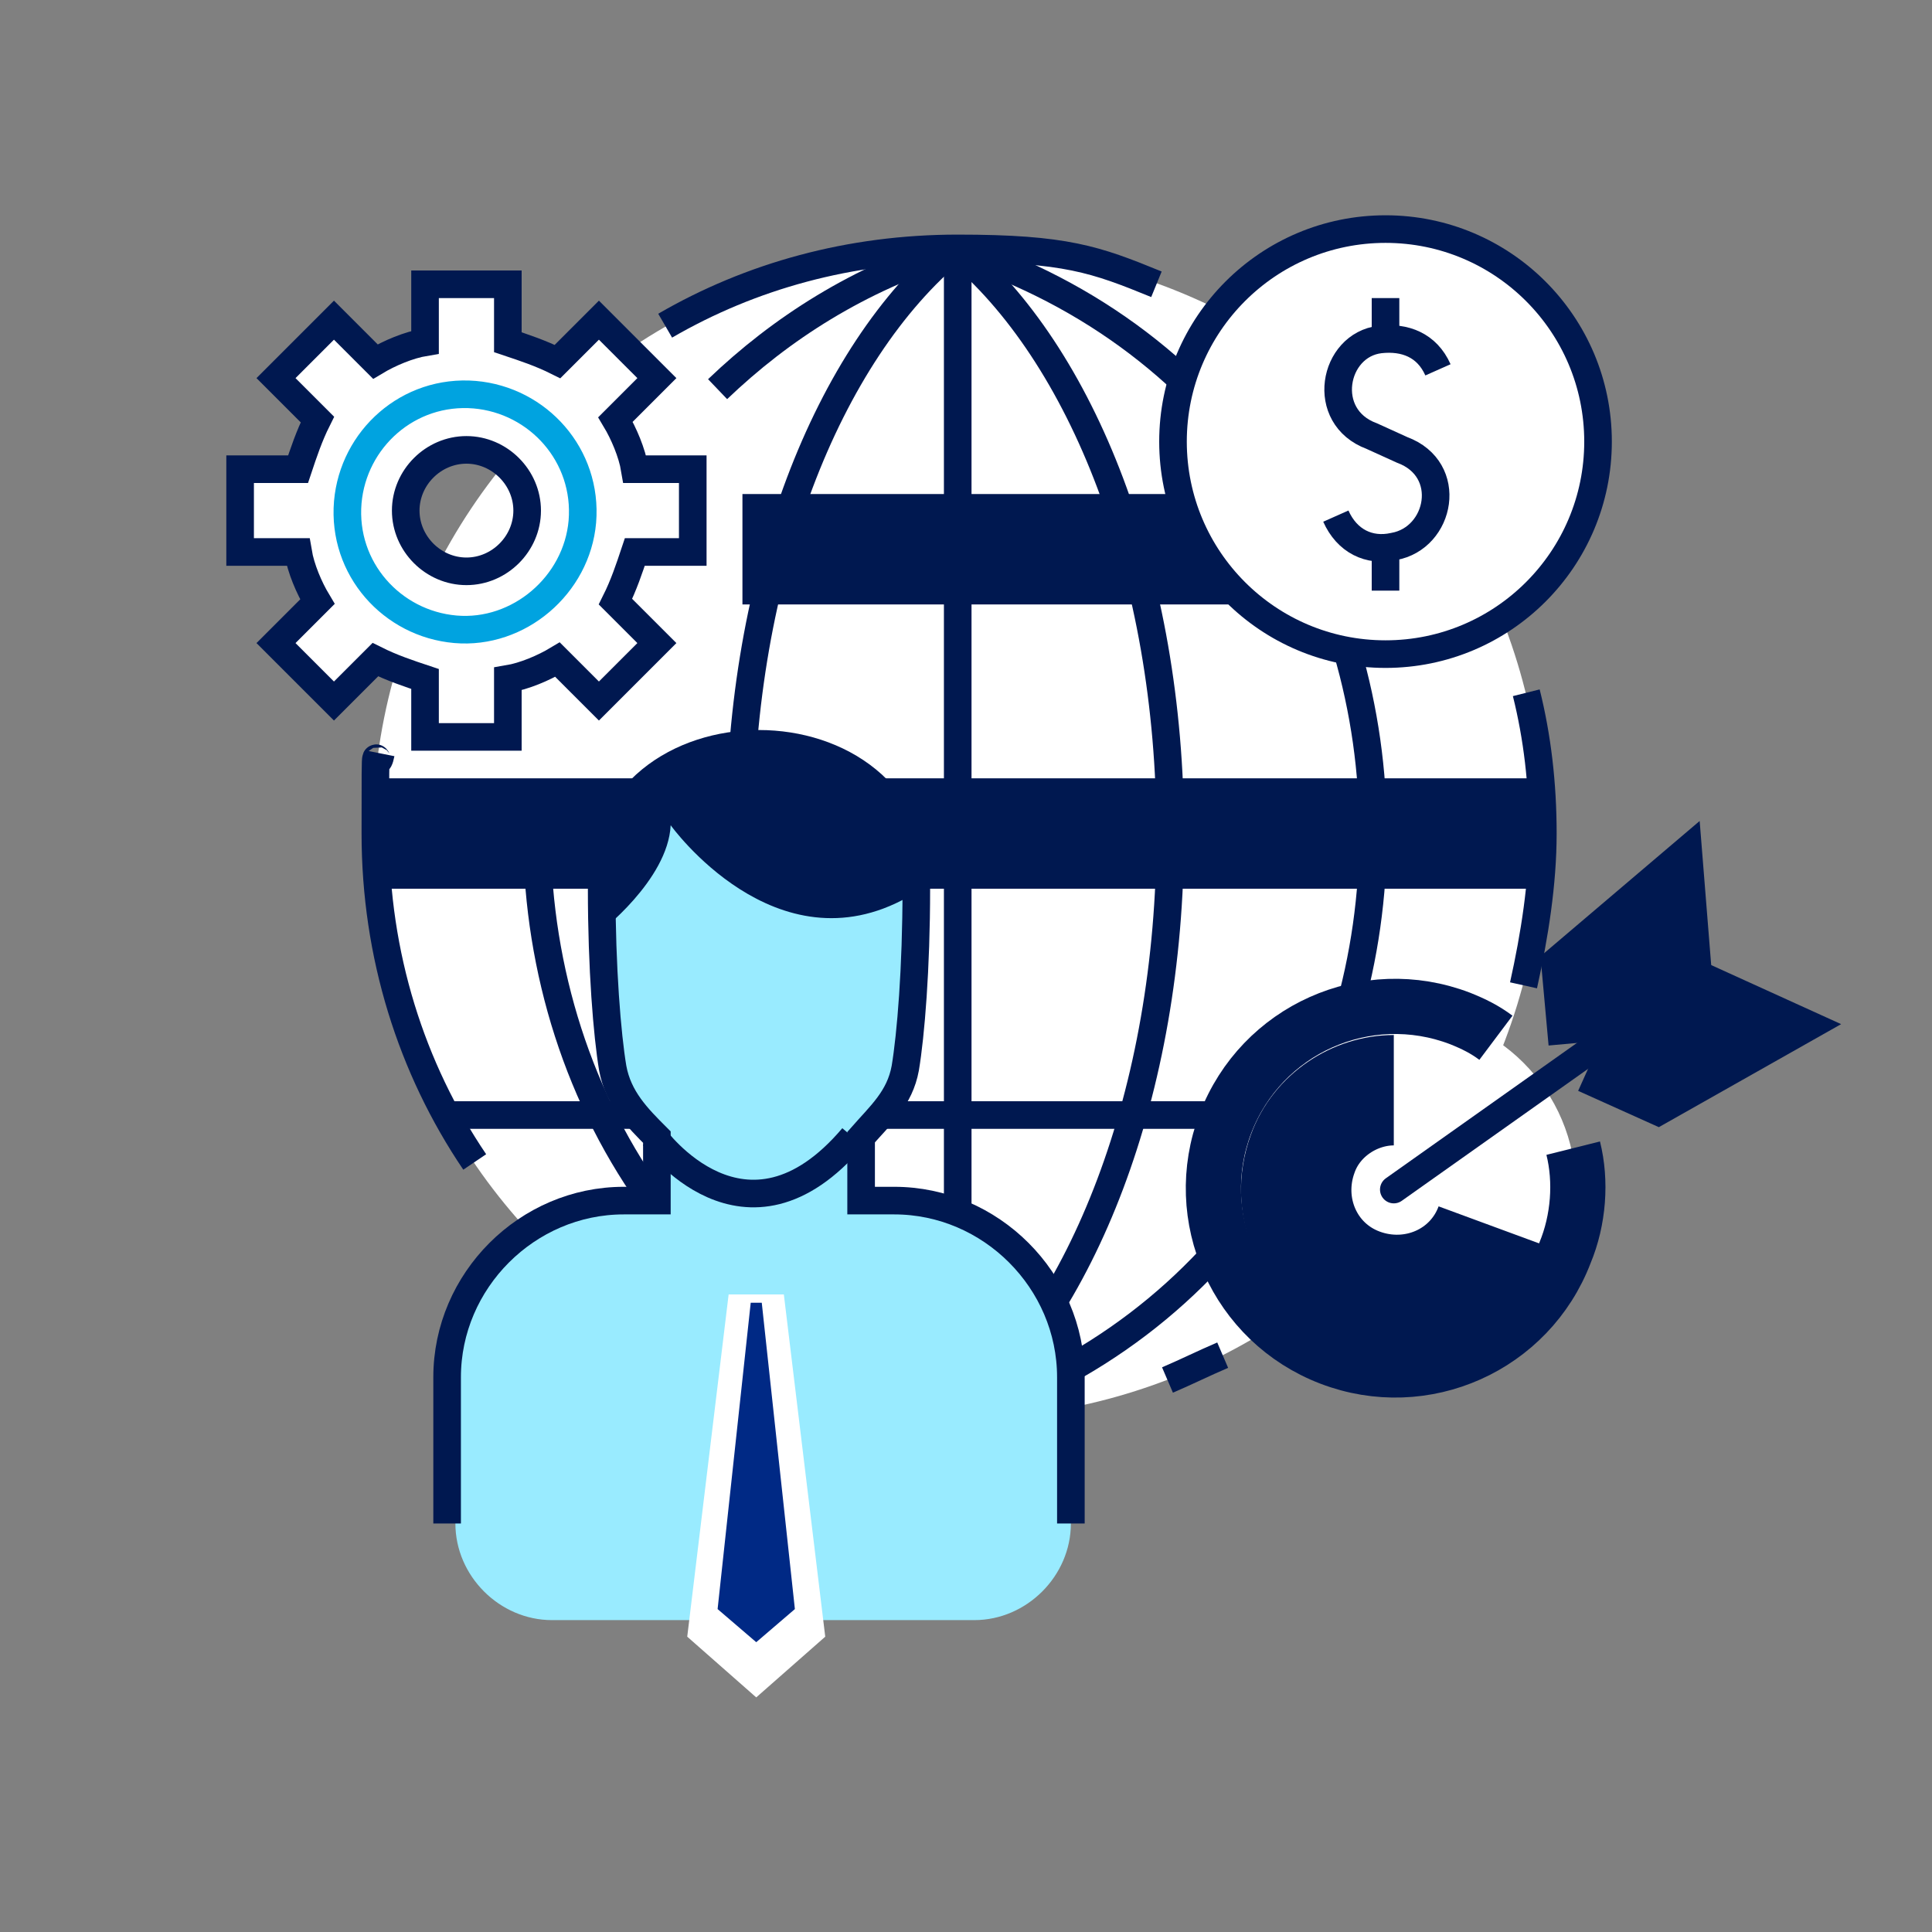 <?xml version="1.0" encoding="UTF-8"?><svg id="Layer_1" xmlns="http://www.w3.org/2000/svg" width="70" height="70" viewBox="0 0 70 70"><rect x="0" y="0" width="70" height="70" fill="#808080" stroke="none"/><defs><style>.cls-1{fill:#001850;}.cls-1,.cls-2,.cls-3,.cls-4{fill-rule:evenodd;}.cls-5,.cls-2{fill:#fff;}.cls-6,.cls-7,.cls-8,.cls-9{stroke:#001850;}.cls-6,.cls-7,.cls-8,.cls-9,.cls-10{fill:none;}.cls-6,.cls-7,.cls-8,.cls-10{stroke-miterlimit:10;}.cls-7{stroke-width:2px;}.cls-8{stroke-width:4px;}.cls-9{stroke-linecap:round;stroke-linejoin:round;}.cls-10{stroke:#00a3e0;}.cls-3{fill:#002985;}.cls-4{fill:#99ebff;}</style></defs><circle class="cls-5" cx="34.7" cy="30.2" r="21.2"/><path class="cls-8" d="M55.9,30.2H13.5"/><path class="cls-6" d="M34.7,9v42.4"/><path class="cls-6" d="M53.3,40.4H16.1"/><path class="cls-8" d="M53.3,19.9h-26.4"/><path class="cls-6" d="M34.6,51.4c-4.6-3.8-7.8-11.8-7.8-21.2s3.2-17.4,7.8-21.2"/><path class="cls-6" d="M34.6,9c-3.5,1.1-6.3,2.9-8.6,5.1M19.5,28.6c-.6,9.5,4.4,19.3,15.1,22.8"/><path class="cls-6" d="M34.6,51.4c4.6-3.8,7.8-11.8,7.8-21.2s-3.2-17.4-7.8-21.2"/><path class="cls-6" d="M34.6,9c20.2,6.5,20.2,35.9,0,42.4"/><path class="cls-6" d="M55.3,25.1c.4,1.6.6,3.3.6,5.1s-.3,3.7-.7,5.5M44.3,49.1c-.7.3-1.3.6-2,.9M17.2,42.1c-2.3-3.4-3.6-7.5-3.6-11.9s0-1.9.2-2.9M24.1,11.8c3.1-1.8,6.7-2.8,10.6-2.8s5,.4,7.2,1.3"/><circle class="cls-5" cx="50.6" cy="43.1" r="6.5"/><path class="cls-4" d="M22.6,43.5h1.2v-2.3c-.7-.7-1.4-1.4-1.6-2.5-.2-1.2-.4-3.6-.4-6.5,0-7,11.4-7,11.4,0,0,2.9-.2,5.3-.4,6.5-.2,1.1-.9,1.7-1.6,2.5v2.3h1.2c3.5,0,6.4,2.9,6.4,6.4v5.3c0,1.9-1.6,3.5-3.5,3.5h-15.3c-1.9,0-3.5-1.6-3.5-3.5v-5.3c0-3.5,2.9-6.4,6.4-6.4Z"/><path class="cls-1" d="M21.7,33.8h0c0,0,2.5-1.9,2.6-3.9,0,0,3.8,5.3,8.6,2.6,0,0,0,0,0,0v-.2c0-7-11.4-7-11.4,0,0,.5,0,1,0,1.5Z"/><path class="cls-6" d="M16.2,55.2v-5.3c0-3.5,2.9-6.4,6.4-6.4h1.2v-2.3c-.7-.7-1.4-1.4-1.6-2.5-.2-1.2-.4-3.6-.4-6.5,0-7,11.4-7,11.4,0,0,2.9-.2,5.3-.4,6.5-.2,1.1-.9,1.7-1.6,2.5v2.3h1.2c3.5,0,6.4,2.9,6.4,6.4v5.3"/><path class="cls-6" d="M23.7,41.2s3.3,4.6,7.2,0"/><path class="cls-2" d="M27.4,61.5l-2.5-2.2,1.5-12.4h2l1.5,12.4-2.5,2.2Z"/><path class="cls-3" d="M27.4,59.5l1.4-1.2-1.2-11.1h-.4l-1.2,11.1,1.4,1.2Z"/><circle class="cls-5" cx="50.2" cy="16" r="7.7"/><circle class="cls-6" cx="50.2" cy="16" r="7.7"/><path class="cls-6" d="M48.4,18.7c.4.9,1.2,1.3,2.1,1.1,1.7-.3,2.2-2.8.3-3.5l-1.1-.5c-1.9-.7-1.4-3.3.3-3.5.9-.1,1.7.2,2.1,1.1"/><path class="cls-6" d="M50.2,10.8v1.5"/><path class="cls-6" d="M50.2,19.9v1.5"/><circle class="cls-5" cx="50.6" cy="43.1" r="2.5"/><path class="cls-7" d="M57,41.6c.3,1.2.2,2.6-.3,3.8-1.3,3.4-5.1,5.1-8.5,3.8s-5.1-5.1-3.8-8.5,5.1-5.1,8.5-3.8c.5.2.9.4,1.3.7"/><path class="cls-8" d="M54,44.4c-.7,1.9-2.8,2.8-4.7,2.1s-2.8-2.8-2.1-4.7c.5-1.4,1.9-2.3,3.3-2.3"/><path class="cls-9" d="M60.1,36.3l-9.6,6.8"/><path class="cls-8" d="M60.1,36.3l-.2-2.5-2,1.7.2,2.2"/><path class="cls-8" d="M60.1,36.3l2.2,1-2.3,1.3-2-.9"/><path class="cls-2" d="M18.4,12.4c.6.2,1.2.4,1.8.7l1.5-1.5,2.1,2.1-1.5,1.5c.3.5.6,1.2.7,1.8h2.1v3h-2.1c-.2.6-.4,1.2-.7,1.8l1.5,1.5-2.1,2.1-1.5-1.5c-.5.3-1.2.6-1.8.7v2.1h-3v-2.1c-.6-.2-1.2-.4-1.8-.7l-1.5,1.5-2.1-2.1,1.5-1.5c-.3-.5-.6-1.2-.7-1.8h-2.1v-3h2.1c.2-.6.4-1.2.7-1.8l-1.5-1.5,2.1-2.1,1.5,1.5c.5-.3,1.2-.6,1.8-.7v-2.1h3v2.1ZM16.9,16.3c1.2,0,2.2,1,2.2,2.2s-1,2.2-2.2,2.2-2.2-1-2.2-2.2,1-2.2,2.2-2.2Z"/><path class="cls-6" d="M18.4,12.4c.6.2,1.2.4,1.8.7l1.5-1.5,2.1,2.1-1.5,1.5c.3.5.6,1.2.7,1.8h2.1v3h-2.1c-.2.6-.4,1.2-.7,1.8l1.5,1.5-2.1,2.1-1.5-1.5c-.5.3-1.2.6-1.8.7v2.1h-3v-2.1c-.6-.2-1.2-.4-1.8-.7l-1.5,1.5-2.1-2.1,1.5-1.5c-.3-.5-.6-1.2-.7-1.8h-2.1v-3h2.1c.2-.6.4-1.2.7-1.8l-1.5-1.5,2.1-2.1,1.5,1.5c.5-.3,1.2-.6,1.8-.7v-2.1h3v2.1ZM16.9,16.3c1.2,0,2.2,1,2.2,2.2s-1,2.2-2.2,2.2-2.2-1-2.2-2.2,1-2.2,2.2-2.2Z"/><path class="cls-10" d="M12.6,18.2c-.2,2.4,1.6,4.4,3.9,4.6s4.4-1.6,4.6-3.9c.2-2.4-1.6-4.4-3.9-4.6-2.4-.2-4.4,1.6-4.6,3.9Z"/></svg>